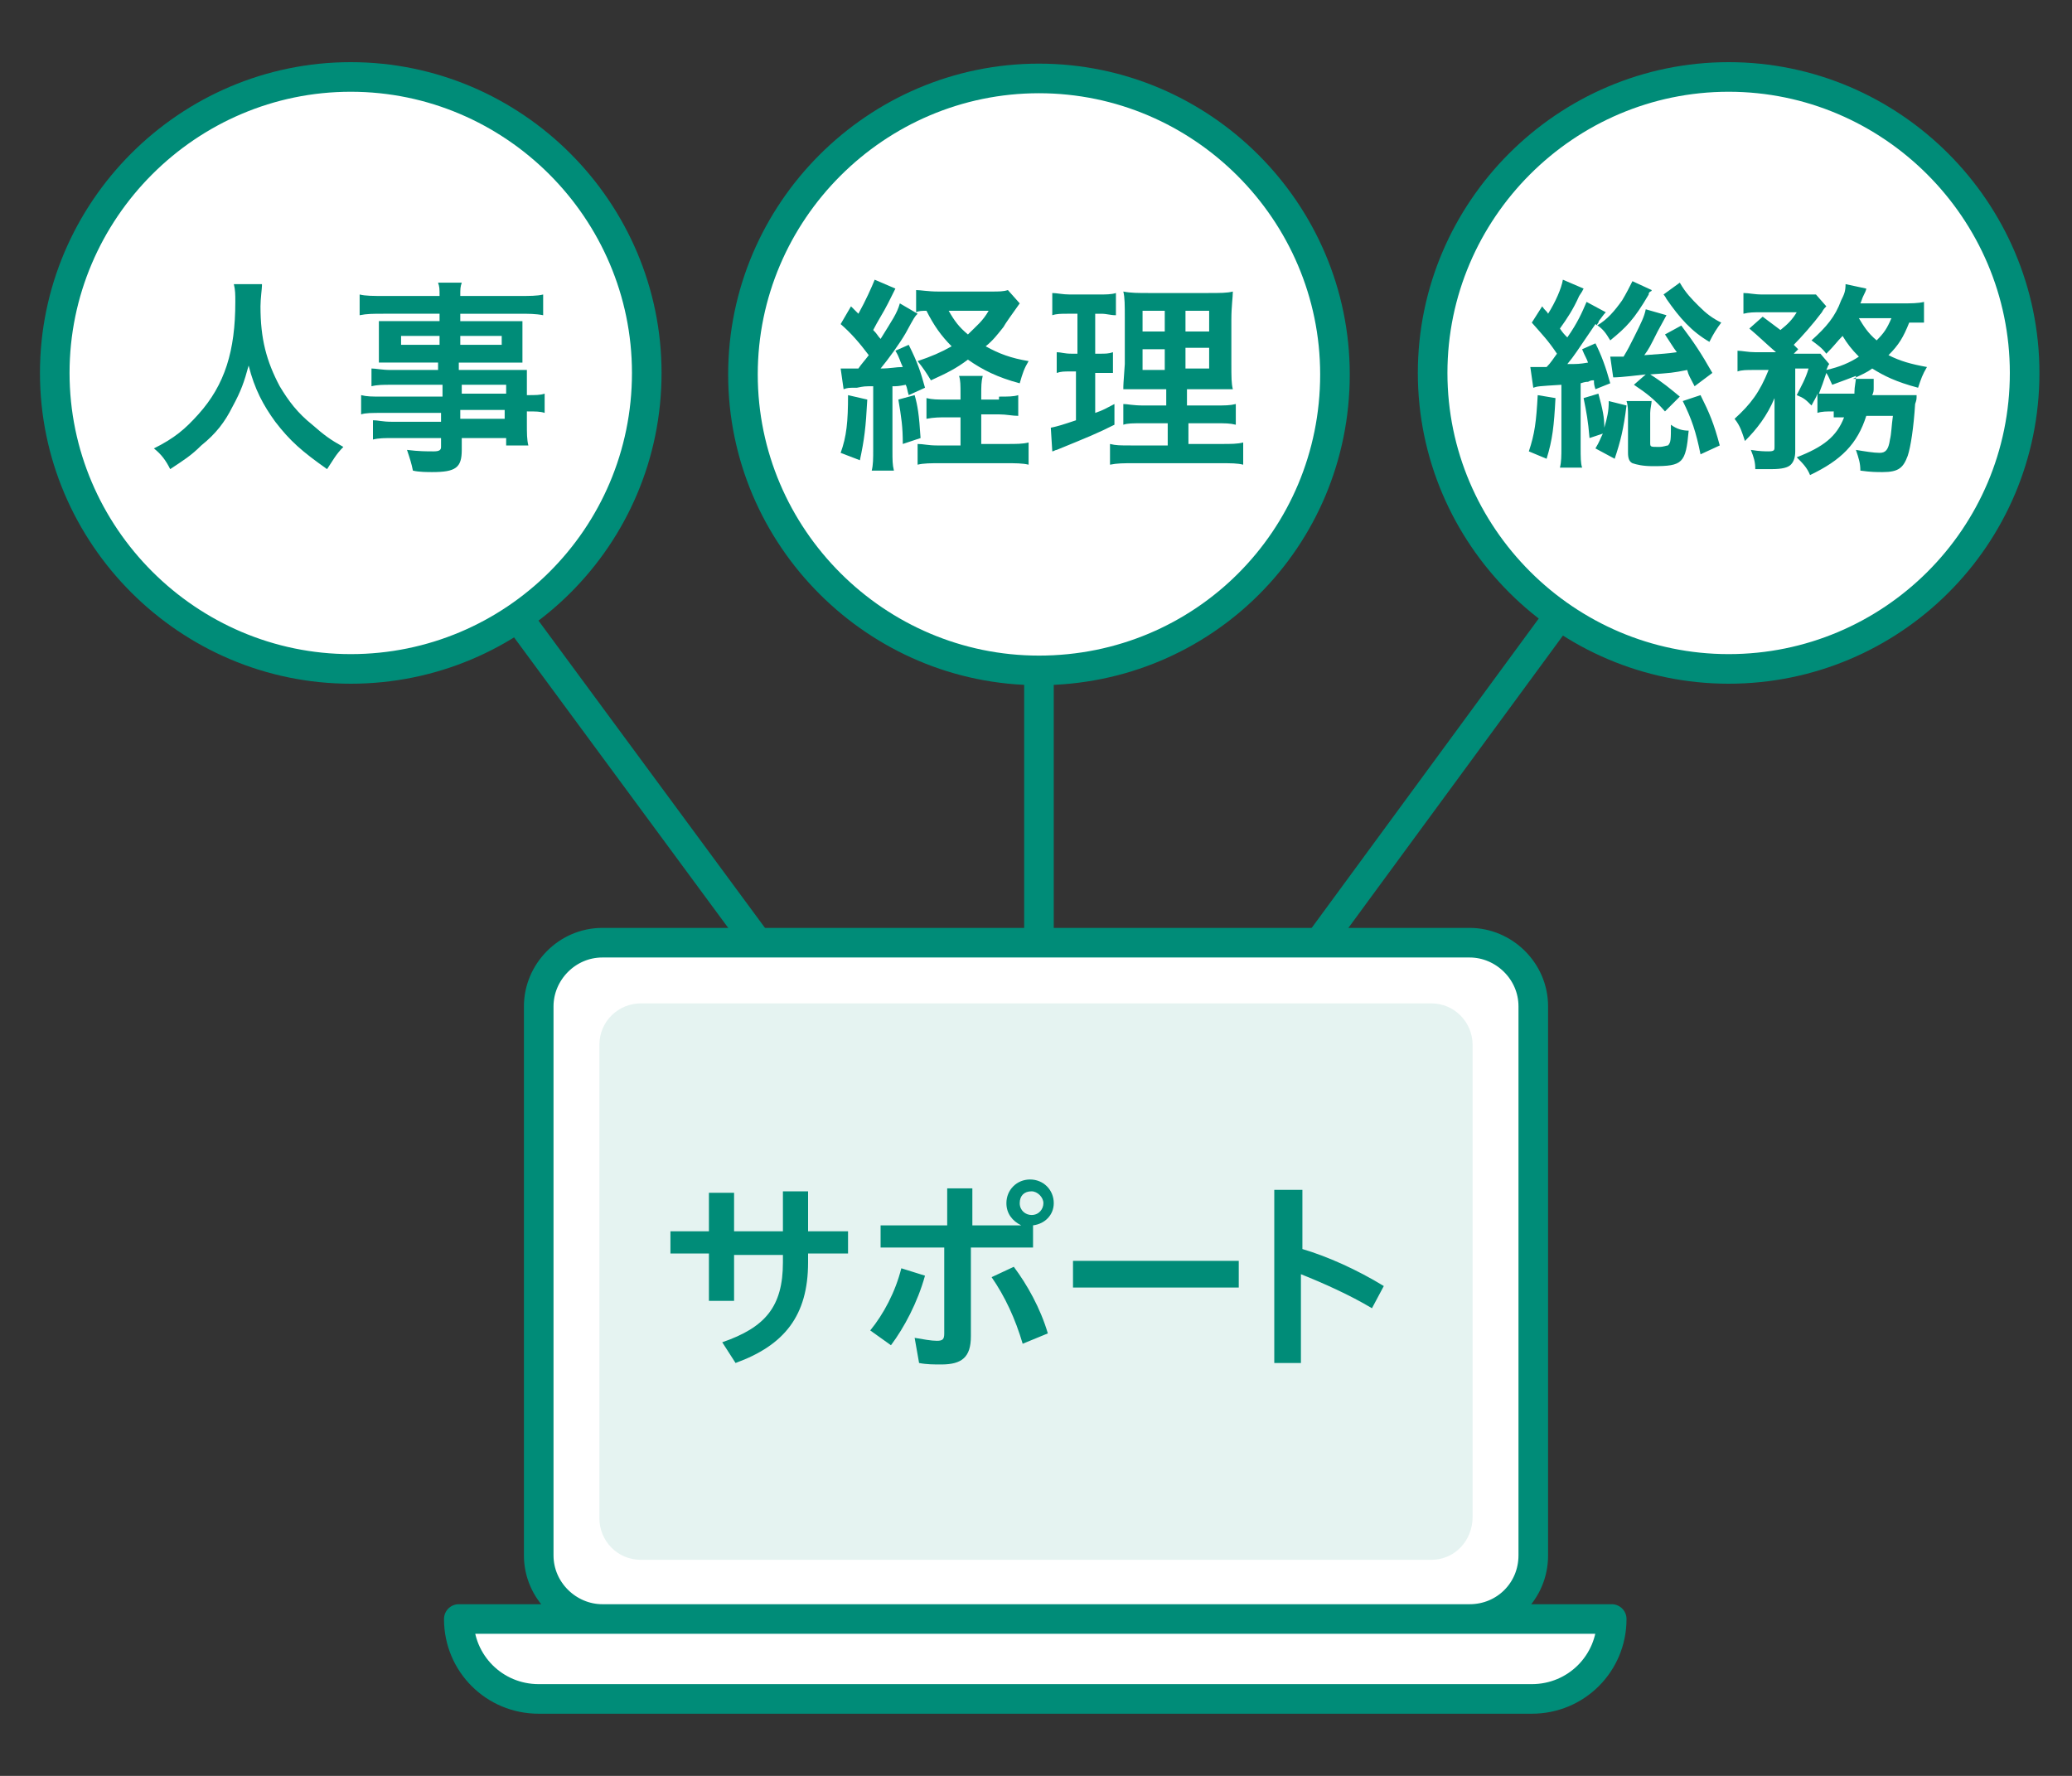 <svg id="レイヤー_1" xmlns="http://www.w3.org/2000/svg" viewBox="0 0 140 120"><rect x="0" y="0" width="140" height="120" fill="#333333" stroke="none"/><style>.st0{fill:#008c78}.st1,.st2,.st3{stroke:#008c78;stroke-width:2}.st1{stroke-linecap:round;stroke-linejoin:round;fill:none}.st2,.st3{fill:#fff;stroke-miterlimit:10}.st3{stroke-linecap:round;stroke-linejoin:round}.st4{fill:#e5f3f1}</style><path class="st0" d="M70.2 89.5L22.8 25.2"/><path class="st1" d="M70.2 89.5l-45.7-62"/><path class="st0" d="M27 25.9c-1-1.3-2.9-1.6-4.2-.6-1.3 1-1.6 2.9-.6 4.2 1 1.3 2.9 1.6 4.2.6 1.3-1 1.6-2.9.6-4.2zm43.2 63.6l47.2-64.3"/><path class="st1" d="M70.2 89.5l45.5-62"/><path class="st0" d="M118.1 29.5c1-1.3.7-3.2-.6-4.2-1.3-1-3.2-.7-4.2.6-1 1.3-.7 3.2.6 4.2 1.3 1 3.2.7 4.2-.6zm-47.9 60V25.3"/><path class="st1" d="M70.2 89.5V28.2"/><path class="st0" d="M73.2 28.3c0-1.7-1.3-3-3-3s-3 1.3-3 3 1.3 3 3 3 3-1.3 3-3z"/><path class="st2" d="M43.7 25.2c0-11-9-20-20-20s-20 9-20 20 9 20 20 20 20-8.9 20-20z"/><path class="st0" d="M17.7 19.3c0 .2-.1.9-.1 1.4 0 2.2.4 3.7 1.3 5.4.6 1 1.2 1.8 2.2 2.6.8.7 1.2 1 2.1 1.5-.5.5-.7.9-1.1 1.5-1.7-1.2-2.5-1.9-3.5-3.2-.8-1.1-1.4-2.2-1.8-3.8-.3 1.1-.5 1.7-1.1 2.8-.5 1-1.1 1.8-2.1 2.6-.7.7-1.2 1-2.1 1.6-.3-.6-.6-1-1.1-1.4 1.4-.7 2.1-1.3 3-2.3 1.8-2 2.5-4.3 2.5-7.6 0-.5 0-.8-.1-1.2h1.9zM29.6 26h-3.2c-.5 0-.9 0-1.3.1v-1.2c.3 0 .7.1 1.3.1h3.2v-.5h-4v-2.8h4.1v-.5h-3.8c-.7 0-1.1 0-1.6.1v-1.4c.4.1.9.1 1.7.1h3.7c0-.5 0-.6-.1-.9h1.6c-.1.3-.1.4-.1.9H35c.8 0 1.3 0 1.7-.1v1.4c-.5-.1-1-.1-1.6-.1h-4v.5h4.2v2.8H31v.5h4.6v1.7c.6 0 .9 0 1.2-.1v1.3c-.3-.1-.6-.1-1.2-.1v.8c0 .7 0 1.1.1 1.5h-1.5v-.5h-3v.8c0 1.2-.4 1.5-2 1.5-.3 0-.9 0-1.3-.1-.1-.5-.2-.8-.4-1.4.8.1 1.3.1 1.8.1.4 0 .5-.1.5-.3v-.6h-3.2c-.6 0-1 0-1.4.1v-1.3c.4 0 .6.1 1.3.1h3.3v-.6h-3.9c-.8 0-1.2 0-1.5.1v-1.3c.4.1.7.1 1.5.1h4V26zm-2.5-3.3v.6h2.6v-.6h-2.6zm4 .6h2.8v-.6h-2.8v.6zm3.1 3.3V26h-3v.6h3zm-3.1 1.7h3v-.6h-3v.6z"/><path class="st2" d="M136.8 25.2c0-11-9-20-20-20s-20 9-20 20 9 20 20 20 20-8.9 20-20z"/><path class="st0" d="M103.4 24.8h1.1c.3-.3.4-.5.7-.9-.6-.9-1-1.3-1.7-2.1l.7-1.1c.2.3.3.3.4.5.5-.8.9-1.7 1-2.3l1.4.6c-.1.2-.1.2-.3.5-.4.9-.8 1.5-1.3 2.2.2.3.3.4.5.6.7-1 1-1.7 1.3-2.4l1.3.7c-.1.1-.1.1-.4.5 0 0-.1.1-.1.2 0 0-.1.1-.1.2.7-.4 1.2-1 1.7-1.7.3-.5.5-.9.7-1.3l1.3.6c0 .1-.1.1-.1.1-.1.1-.1.1-.1.2-1 1.7-1.5 2.2-2.6 3.1-.3-.5-.5-.8-1-1.1-1.3 1.9-1.4 2.1-1.9 2.7.7 0 .8 0 1.4-.1-.1-.3-.2-.4-.4-.9l.9-.4c.4.8.7 1.6 1 2.7l-1 .4c-.1-.3-.1-.4-.1-.6-.2 0-.2 0-.4.1-.1 0-.2 0-.5.1v4.3c0 .7 0 1.1.1 1.4h-1.5c.1-.4.1-.8.1-1.4V26c-1.6.1-1.6.1-1.9.2l-.2-1.4zm1.7 2.1c-.1 1.9-.2 2.8-.6 4.1l-1.2-.5c.4-1.2.5-2 .6-3.8l1.2.2zm2.3 2.7c-.1-1.2-.2-1.7-.4-2.7l1-.3c.3 1.1.4 1.6.4 2.3.2-.7.3-1.1.3-1.8l1.2.3c-.2 1.6-.4 2.4-.8 3.6l-1.3-.7c.3-.5.3-.6.5-1l-.9.3zm7.1-3.5c-.3-.6-.4-.7-.5-1.1-1 .2-1.1.2-2.5.3.8.5 1.4 1 2 1.5l-1 1c-.7-.8-1.2-1.2-2.1-1.8l.8-.7c-1.7.2-2 .2-2.2.2l-.2-1.4h.9c.3-.5.4-.7.7-1.3.5-1 .7-1.4.8-1.9l1.4.4-.6 1.1c-.5 1-.6 1.2-.9 1.6 1.3-.1 1.5-.1 2.2-.2-.3-.4-.4-.6-.8-1.2l1.1-.6c.9 1.2 1.3 1.8 2.1 3.2l-1.2.9zm-2.9.9c0 .3-.1.6-.1.9v2c0 .3 0 .3.6.3.3 0 .5-.1.6-.1.2-.2.2-.4.2-1.4.4.3.8.4 1.2.4-.2 2.2-.4 2.4-2.4 2.4-.7 0-1.1-.1-1.4-.2-.2-.1-.3-.3-.3-.7v-2.5c0-.4 0-.7-.1-1h1.7zm1.9-7.9c.4.7.8 1.1 1.3 1.6s.9.8 1.5 1.1c-.3.4-.5.7-.8 1.3-1.2-.7-2-1.6-2.9-2.9 0 0-.1-.2-.2-.3l1.1-.8zm1.4 7.6c.6 1.2.9 1.9 1.3 3.4l-1.3.6c-.3-1.5-.6-2.4-1.2-3.6l1.2-.4zm9 1.1c-.5 0-.8 0-1.1.1v-1.3c-.1.3-.2.4-.4.8-.4-.4-.5-.5-1-.7.3-.6.6-1.1.8-1.8h-.9v5.6c0 .4-.1.7-.3.9-.2.2-.6.3-1.3.3h-1.1c0-.5-.1-.8-.3-1.3.6.1 1 .1 1.2.1.4 0 .4-.1.4-.3v-3.3c-.5 1.2-1.2 2.1-2 2.9-.2-.6-.3-1-.7-1.5 1.1-1 1.7-1.8 2.3-3.3h-1c-.5 0-.8 0-1.1.1v-1.4c.3 0 .7.1 1.2.1h1.4c-.7-.6-1.2-1.1-1.8-1.6l.9-.8 1.2.9c.5-.4.8-.7 1.1-1.2H119c-.5 0-.8 0-1.2.1v-1.4c.4 0 .7.1 1.3.1h3.6l.7.8c-.1.1-.2.2-.3.4-.6.8-1.4 1.7-1.9 2.2l.3.3-.3.3h1.8l.6.7c-.1.1-.1.2-.2.4.9-.2 1.6-.5 2.2-.9-.5-.5-.8-.9-1.1-1.4-.4.4-.5.6-1.1 1.2-.3-.4-.6-.6-1-.9 1-.9 1.6-1.6 2-2.7.2-.4.3-.6.3-1.1l1.4.3c0 .1-.1.3-.2.5s-.1.3-.2.5h2.8c.6 0 1.1 0 1.5-.1v1.4h-1c-.4 1-.7 1.5-1.4 2.2.8.4 1.5.6 2.6.8-.3.5-.4.8-.6 1.4-1.5-.4-2.3-.8-3.1-1.3-.4.3-.7.4-1.3.7h1.4v.6c0 .2 0 .3-.1.5h3c0 .3 0 .3-.1.6-.1 1.6-.3 2.9-.5 3.5-.3.8-.6 1.1-1.7 1.1-.4 0-.8 0-1.5-.1 0-.5-.1-.8-.3-1.4.6.1 1.2.2 1.6.2.4 0 .6-.2.7-.9.1-.4.1-.9.2-1.6h-1.8c-.6 1.9-1.7 3-3.8 4-.2-.5-.5-.8-.9-1.2 1.8-.7 2.7-1.4 3.2-2.7h-.7zm1.4-1.3c0-.4.1-.7.1-1v-.1c-.5.2-.8.3-1.6.6-.2-.4-.2-.5-.4-.8-.2.6-.3.9-.5 1.4h2.4zm.3-5c.3.5.6 1 1.2 1.5.5-.5.7-.8 1-1.5h-2.2z"/><path class="st2" d="M90.2 25.3c0-11-9-20-20-20s-20 9-20 20 9 20 20 20c11.1 0 20-8.9 20-20z"/><path class="st0" d="M56.8 24.9H58c.2-.3.4-.5.7-.9-.6-.8-1.2-1.5-1.9-2.1l.7-1.2.5.5c.5-.9.9-1.8 1.1-2.3l1.4.6-.5 1c-.3.6-.7 1.2-1 1.8.3.3.3.4.5.6.8-1.3 1.1-1.7 1.3-2.4l1.2.7c-.2.2-.2.2-.8 1.3-.4.7-1.2 1.8-1.7 2.4.7 0 1-.1 1.5-.1-.2-.4-.2-.6-.5-1.1l.9-.4c.6 1.2.8 1.8 1.1 2.9l-1.1.5c-.1-.3-.1-.5-.2-.7-.5.1-.6.1-.9.1v4.3c0 .7 0 1 .1 1.4h-1.5c.1-.4.1-.8.1-1.5v-4.2c-.6 0-.6 0-1.1.1-.6 0-.6 0-.9.1l-.2-1.4zm1.8 2.1c-.1 1.9-.2 2.7-.5 4.1l-1.3-.5c.4-1.1.5-2.1.5-3.9l1.3.3zm3.2-.3c.2.7.3 1.3.4 2.9L61 30c0-1.2-.1-1.8-.3-3l1.1-.3zm5.7.1c.6 0 1 0 1.3-.1v1.4c-.4 0-.8-.1-1.3-.1h-1.2v2H68c.7 0 1.1 0 1.5-.1v1.5c-.4-.1-.9-.1-1.5-.1h-4.5c-.6 0-1.1 0-1.5.1V30c.4 0 .7.1 1.3.1h1.6v-1.9H64c-.5 0-.9 0-1.4.1v-1.4c.4.1.7.1 1.4.1h.9v-.3c0-.7 0-1-.1-1.3h1.6c-.1.4-.1.7-.1 1.3v.3h1.2zm1.4-6.3c-.5.7-1 1.4-1.1 1.6-.4.5-.7.9-1.2 1.3.9.5 1.7.8 2.9 1-.3.5-.4.8-.6 1.5-1.5-.4-2.5-.9-3.5-1.6-.8.6-1.4.9-2.5 1.4-.3-.5-.5-.8-.9-1.3.9-.3 1.6-.6 2.3-1-.7-.7-1.2-1.4-1.7-2.4-.3 0-.5 0-.7.1v-1.5c.3 0 .8.1 1.5.1H67c.5 0 .8 0 1.1-.1l.8.9zm-4.8.5c.4.7.7 1.1 1.3 1.6.6-.6 1-.9 1.4-1.6h-2.7zm8 .2c-.4 0-.7 0-1 .1v-1.5c.3 0 .7.1 1.2.1h1.9c.5 0 .9 0 1.2-.1v1.5c-.4 0-.6-.1-1-.1H74v2.7h.3c.4 0 .6 0 .9-.1v1.4H74v2.7c.6-.2.7-.3 1.3-.6v1.4c-1.2.6-1.7.8-3.9 1.7-.1 0-.2.1-.3.1l-.1-1.6c.5-.1.8-.2 1.7-.5v-3.3h-.4c-.4 0-.6 0-.9.1v-1.4c.3 0 .5.1 1 .1h.4v-2.7h-.7zm6.7 7.4h-1.5c-.8 0-1.1 0-1.4.1v-1.4c.3 0 .6.1 1.4.1h1.5v-1.1h-2.9c0-.3 0-.3.1-1.7v-3.1c0-.9 0-1.4-.1-1.8.5.1 1 .1 1.8.1h3.8c1 0 1.4 0 1.8-.1 0 .4-.1 1-.1 1.9v2.9c0 1 0 1.4.1 1.8h-3.1v1.1H82c.8 0 1.1 0 1.5-.1v1.4c-.4-.1-.7-.1-1.4-.1h-1.8V30h2.2c.7 0 1.1 0 1.5-.1v1.5c-.4-.1-.8-.1-1.6-.1h-5.8c-.7 0-1.1 0-1.6.1V30c.4.1.7.1 1.4.1h2.5v-1.5zM77.2 21v1.4h1.5V21h-1.5zm0 2.6V25h1.5v-1.4h-1.5zm2.9-1.2h1.6V21h-1.6v1.4zm0 2.5h1.6v-1.4h-1.6v1.4z"/><path class="st3" d="M99.3 109.4H40.7c-2.3 0-4.3-1.9-4.3-4.3V68c0-2.3 1.9-4.3 4.3-4.3h58.6c2.3 0 4.3 1.9 4.3 4.3v37.1c0 2.4-1.9 4.3-4.3 4.3zm9.6 0c0 3-2.4 5.4-5.4 5.4H36.4c-3 0-5.4-2.4-5.4-5.4h77.9z"/><path class="st4" d="M96.7 105.4H43.3c-1.6 0-2.8-1.3-2.8-2.8v-32c0-1.6 1.3-2.8 2.8-2.8h53.4c1.6 0 2.8 1.3 2.8 2.8v31.9c0 1.6-1.2 2.9-2.8 2.9z"/><path class="st0" d="M49.6 87.9h-1.7v-3.2h-2.6v-1.5h2.6v-2.6h1.7v2.6h3.3v-2.7h1.7v2.7h2.7v1.5h-2.7v.6c0 3.6-1.6 5.6-4.9 6.8l-.9-1.4c2.9-1 4.1-2.4 4.1-5.4v-.5h-3.3v3.1zm9.2 2c.9-1.1 1.7-2.6 2.1-4.2l1.6.5c-.5 1.8-1.4 3.5-2.3 4.7l-1.4-1zm.7-5.6v-1.5H64v-2.5h1.7v2.5H69c-.6-.3-1-.8-1-1.5 0-.9.7-1.6 1.6-1.6.9 0 1.6.7 1.6 1.6 0 .8-.6 1.4-1.4 1.5v1.5h-4.2v6c0 1.4-.6 1.9-2 1.9-.5 0-1 0-1.5-.1l-.3-1.7c.6.1 1.1.2 1.5.2.4 0 .5-.1.5-.5v-5.8h-4.3zm9 1.3c.9 1.2 1.8 2.8 2.3 4.5l-1.7.7c-.5-1.7-1.2-3.2-2.1-4.5l1.5-.7zm.4-4.3c0 .5.4.8.8.8.5 0 .8-.4.8-.8s-.4-.8-.8-.8c-.5 0-.8.3-.8.8zm14.8 4V87H72.5v-1.8h11.2zm4.3-.9c1.7.5 3.7 1.4 5.5 2.5l-.8 1.5c-1.5-.9-3.3-1.7-4.8-2.3v6h-1.8V80.4H88v4z"/></svg>